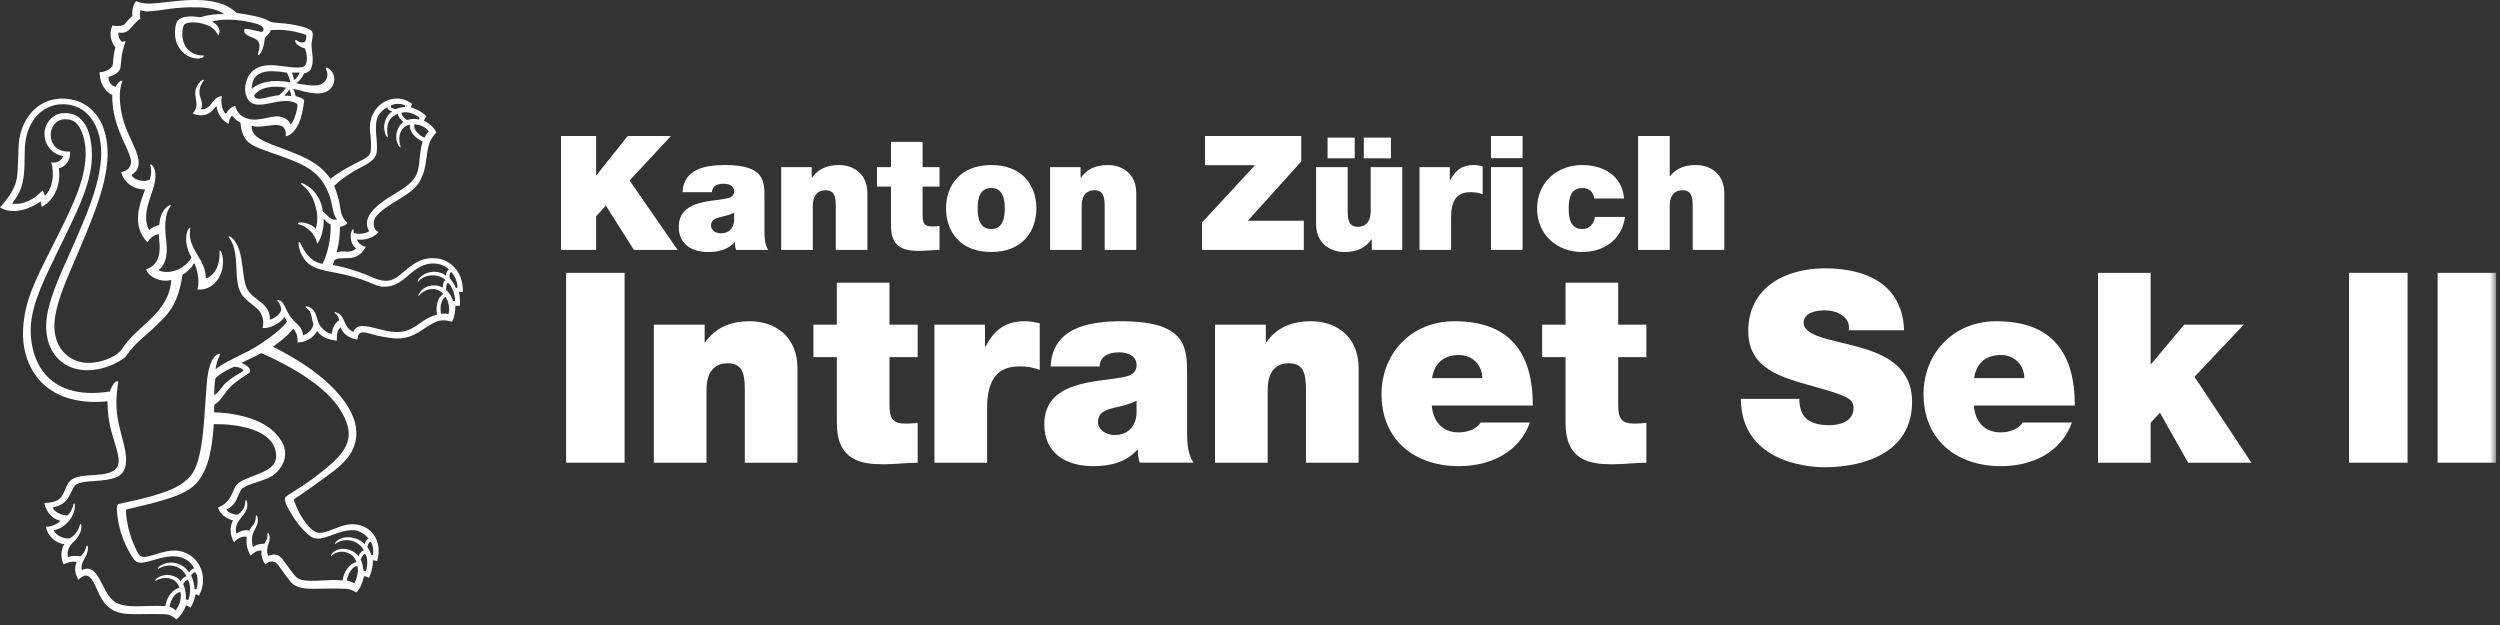 <?xml version="1.0" encoding="UTF-8"?>
<svg width="376px" height="94px" viewBox="0 0 376 94" version="1.1" xmlns="http://www.w3.org/2000/svg" xmlns:xlink="http://www.w3.org/1999/xlink">
    <rect x="0" y="0" width="376" height="94" fill="#333333" stroke="none"/>
    <!-- Generator: Sketch 61.2 (89653) - https://sketch.com -->
    <title>Group 36</title>
    <desc>Created with Sketch.</desc>
    <defs>
        <polygon id="path-1" points="0 93.161 375.416 93.161 375.416 0 0 0"></polygon>
    </defs>
    <g id="Symbols" stroke="none" stroke-width="1" fill="none" fill-rule="evenodd">
        <g id="Header_1680" transform="translate(0, -4)">
            <g id="Group-36" transform="translate(0, 4)">
                <path d="M45.753,11.023 C45.486,11.571 45.017,12.273 44.518,12.513 C45.31,12.654 46.66,12.937 47.661,12.83 C48.909,12.693 49.656,11.542 48.995,10.368 C48.947,10.287 48.969,10.051 49.273,10.219 C50.818,11.053 50.5,13.297 48.888,13.871 C47.356,14.419 45.443,13.597 44.093,13.374 C44.29,13.732 44.433,14.191 44.458,14.457 C44.836,14.555 45.778,14.825 45.744,15.171 C45.606,16.234 45.4,17.508 44.962,18.494 C44.57,19.367 43.857,20.381 42.983,20.497 C43.164,17.461 39.768,19.555 37.854,18.926 C37.678,21.083 41.079,21.658 44.708,23.207 C46.599,24.012 48.448,25.014 49.683,26.884 C51.119,25.797 52.336,25.146 54.236,24.179 C54.949,23.819 55.608,23.49 55.745,22.817 C55.853,22.282 55.797,20.869 55.682,20.03 C55.113,15.814 59.224,13.493 61.988,15.629 C61.911,15.758 61.833,15.951 61.812,16.152 C62.669,16.375 63.579,16.927 64.155,17.487 C63.979,17.693 63.837,17.907 63.747,18.16 C64.44,18.455 65.342,19.196 65.63,19.941 C65.286,20.24 64.882,20.858 64.736,21.166 C64.219,22.249 64.215,23.618 63.979,24.851 C63.782,25.926 63.364,27.124 62.672,27.938 C61.171,29.706 58.084,30.691 56.558,32.557 C56.038,33.195 56.033,34.557 56.932,34.881 C56.072,35.961 54.631,36.132 53.707,36.022 C53.871,36.693 54.631,37.074 55.014,37.112 C53.724,39.685 51.442,38.397 50.327,39.095 C50.22,39.428 50.138,39.634 50.039,39.857 C51.918,40.178 53.908,40.841 55.048,41.304 C56.042,41.706 57.555,42.592 58.969,42.074 C59.83,41.762 60.651,40.88 61.429,40.289 C62.469,39.509 63.612,38.62 65.794,38.881 C67.728,39.107 69.766,40.94 69.599,43.933 C69.384,43.906 69.198,43.906 69.039,43.933 C69.126,44.391 69.242,45.401 69.156,46.013 C68.868,45.969 68.644,45.992 68.476,46.021 C68.524,46.579 68.365,47.717 67.99,48.39 C67.436,48.205 66.602,48.068 65.871,48.302 C63.829,48.958 62.478,51.154 59.241,50.885 C58.483,50.82 57.504,50.65 56.738,50.474 C56.016,50.312 54.976,49.926 54.476,49.999 C53.892,50.08 53.853,50.456 53.745,51.081 C52.318,50.847 51.471,50.042 51.252,49.232 C50.615,49.686 50.667,50.503 50.659,51.24 C49.424,51.125 48.302,50.675 47.679,49.781 C47.232,50.679 46.07,51.536 44.725,51.502 C44.807,50.941 44.712,50.032 44.101,49.459 C43.284,50.456 42.373,51.215 41.058,52.148 C43.513,53.381 46.277,54.982 48.676,57.033 C50.869,58.9 53.454,61.844 53.59,64.853 C53.737,68.095 51.402,69.966 49.52,71.344 C47.67,72.711 46.122,73.819 44.346,74.996 C44.179,75.099 44.192,75.19 44.239,75.322 C44.66,76.551 45.297,77.762 46.002,78.661 C46.401,79.176 47.206,80.112 48.005,80.143 C49.235,80.177 50.981,79.059 52.391,78.883 C55.47,78.494 57.702,81.067 56.721,84.41 C56.523,84.312 56.257,84.27 56.08,84.292 C56.111,85.288 55.779,86.345 55.487,86.924 C55.242,86.762 54.954,86.671 54.752,86.645 C54.602,87.472 54.145,88.58 53.578,89.133 C53.173,88.782 52.529,88.595 52.16,88.555 C47.782,88.371 45.761,88.948 44.196,87.942 C43.702,87.626 43.147,86.762 42.699,86.174 C42.231,85.563 41.715,84.62 41.229,84.501 C40.614,84.347 40.235,84.59 39.922,84.902 C39.491,84.359 39.217,83.528 39.342,82.826 C38.774,82.69 38.1,83.165 37.712,83.551 C37.235,82.912 36.955,81.726 37.114,80.737 C36.353,80.566 35.613,81.067 35.201,81.55 C34.457,80.339 34.612,79.011 35.064,78.259 C34.036,78.052 33.137,77.343 32.785,76.349 C34.531,75.609 34.77,74.495 35.352,73.25 C36.112,71.61 40.967,71.426 41.479,69.123 C41.642,68.381 41.397,67.419 41.135,66.935 C39.832,64.522 35.699,63.758 32.157,63.788 C32.023,65.783 31.805,67.492 31.409,68.977 C31.034,70.36 30.415,71.7 29.543,72.672 C28.382,73.964 26.348,74.696 24.49,75.24 C22.637,75.789 21.008,76.152 19.051,76.61 C18.729,76.645 19.21,79.957 20.216,82.095 C20.763,83.259 20.961,83.893 21.936,83.743 C23.148,83.56 24.808,82.745 26.344,82.801 C29.469,82.912 31.653,86.222 29.934,89.6 C29.736,89.483 29.586,89.407 29.414,89.376 C29.294,90.139 28.97,90.888 28.656,91.394 C28.399,91.213 28.202,91.127 27.956,91.05 C27.647,92 27.027,92.802 26.489,93.161 C26.103,92.763 25.574,92.403 24.812,92.378 C20.096,92.202 18.054,92.887 16.141,91.149 C15.513,90.583 15.018,89.651 14.61,88.705 C13.81,86.851 13.17,85.828 11.798,87.186 C11.23,86.328 11.162,85.254 11.535,84.543 C10.916,84.347 10.078,84.62 9.579,84.868 C9.081,83.987 9.145,82.558 9.682,81.846 C8.383,81.718 7.15,80.648 6.918,79.227 C7.652,79.243 8.586,78.85 9.11,78.336 C7.906,78.091 6.943,77.046 6.664,75.65 C7.46,75.65 8.366,75.476 8.87,75.082 C10.018,74.192 9.656,72.394 11.432,71.799 C13.56,71.092 17.722,72.05 17.847,69.4 C17.899,68.292 17.086,66.172 16.737,64.85 C16.372,63.45 16.166,61.982 16.166,60.36 C6.338,61.288 3.189,54.806 3.469,49.54 C3.693,45.247 5.254,42.267 7.747,37.31 C10.831,31.2 13.063,26.803 12.873,22.608 C12.786,20.694 12.086,18.442 10.654,18.044 C7.92,17.278 6.874,20.364 8.203,21.957 C8.649,22.496 9.51,22.886 10.551,22.784 C10.586,24.2 9.859,25.073 8.848,25.31 C9.2,27.917 8.13,30.108 6.269,31.127 C6.246,30.828 6.165,30.588 6.092,30.301 C4.75,31.341 1.87,32.438 0,31.179 C0.554,30.554 0.83,30.225 1.186,29.736 C1.917,28.738 2.531,27.531 2.618,26.148 C2.708,24.697 2.768,23.28 2.794,22.098 C2.889,18.369 5.374,14.512 9.944,14.851 C13.798,15.138 15.977,18.271 16.174,22.463 C16.399,27.295 13.953,32.845 10.628,40.598 C9.308,43.675 8.083,46.878 8.182,49.348 C8.306,52.384 10.345,54.511 13.222,54.58 C14.974,54.623 17.138,53.783 18.05,52.863 C18.174,52.734 18.295,52.555 18.789,51.874 C20.981,48.838 25.484,46.882 25.75,42.096 C24.245,42.558 22.311,41.629 21.98,40.528 C23.321,40.032 24.284,38.949 23.948,36.158 C23.927,35.897 23.888,35.528 23.88,35.208 C23.136,35.332 22.526,35.858 22.177,36.428 C19.735,33.919 20.995,30.712 21.824,28.486 C19.946,28.576 18.441,27.141 18.248,25.87 C19.155,25.751 19.731,25.091 19.706,24.294 C19.687,23.64 19.223,22.643 18.862,21.859 C17.831,19.611 16.833,17.355 16.888,14.294 C15.544,13.665 14.949,12.098 14.989,10.864 C16.141,10.779 16.961,10.235 17.001,9.499 C17.026,8.917 17.125,7.825 17.37,7.106 C16.927,6.677 16.227,5.368 16.915,3.831 C17.409,3.945 18.178,3.968 18.647,3.711 C18.849,3.595 19.249,2.889 19.924,2.397 C19.825,1.917 19.92,0.852 20.457,0.175 C20.784,0.32 21.322,0.466 21.846,0.521 C24.117,0.752 29.525,-0.852 33.528,0.65 C34.362,0.962 35.068,1.438 35.584,1.956 C36.383,2.042 37.38,2.212 38.366,2.432 C40.318,2.867 40.283,3.224 41.015,3.359 C41.311,3.416 42.127,3.477 42.949,3.544 C43.823,3.621 46.341,4.08 46.84,4.61 C47.292,5.098 46.828,5.98 46.853,6.94 C46.88,7.825 47.321,9.392 46.72,10.445 C46.526,10.783 46.134,10.954 45.753,11.023 M30.033,1.108 C26.008,0.988 24.611,1.617 22.147,1.72 C21.67,1.712 21.291,1.584 21.149,1.515 C21.025,1.789 20.981,2.473 21.14,2.799 C19.782,3.608 19.623,5.188 17.835,4.901 C17.722,5.389 18.02,6.057 18.364,6.305 C18.548,6.237 18.927,6.105 18.866,6.285 C18.145,8.321 18.291,9.195 18.105,10.223 C17.998,10.835 17.121,11.4 16.324,11.558 C16.27,12.098 16.618,12.915 17.375,13.052 C17.831,12.127 18.501,11.986 18.385,12.27 C18.191,12.735 18.032,13.574 18.02,14.17 C17.968,16.187 18.483,18.223 19.128,19.718 C20.389,22.629 21.949,24.954 19.778,26.316 C20.062,26.992 21.462,27.463 22.496,27.048 C22.926,25.926 22.659,25.086 22.599,24.808 C22.577,24.711 22.676,24.689 22.784,24.774 C23.411,25.3 23.446,26.345 23.325,27.17 C23.007,29.356 21.132,32.06 22.426,34.604 C22.814,34.252 23.411,33.966 23.957,33.85 C24.044,32.519 24.464,31.581 25.244,31.021 C25.694,30.696 25.772,30.9 25.647,31.038 C24.697,32.198 24.757,34.381 25.015,36.336 C25.333,38.786 24.559,40.221 23.82,40.606 C24.732,41.175 26.241,40.829 27.015,40.43 C27.582,40.135 28.463,39.402 28.799,38.735 C27.939,37.267 27.882,35.897 28.102,35.015 C28.283,34.287 28.688,34.039 28.614,34.385 C28.064,37.473 31.014,38.885 30.948,41.89 C32.475,41.39 33.137,39.553 33.018,37.827 C33.047,37.596 33.228,37.712 33.309,37.948 C34.178,40.405 32.605,43.833 29.688,43.535 C30.097,42.078 29.616,40.374 29.195,39.549 C28.819,40.315 28.111,40.962 27.436,41.338 C27.346,42.105 27.174,42.776 27.04,43.333 C26.554,45.345 25.711,46.749 24.452,48.033 C21.7,50.842 20.682,51.069 18.878,53.672 C18.487,54.074 17.301,54.713 16.614,54.982 C11.166,57.122 6.6,54.216 6.965,48.398 C7.107,46.06 8.336,42.986 9.308,40.76 C12.163,34.256 14.851,28.823 15.194,23.862 C15.479,19.787 13.715,15.719 9.459,15.677 C6.564,15.65 3.774,18.014 3.718,22.749 C3.68,25.544 3.744,27.655 2.541,29.56 C2.283,29.968 2.161,30.173 1.814,30.618 C3.469,30.892 5.223,29.955 6.393,28.627 C6.501,28.823 6.681,29.136 6.754,29.441 C7.98,28.272 8.177,26.11 7.721,24.398 C8.521,24.628 9.24,24.145 9.527,23.469 C7.683,23.229 6.445,21.478 6.737,19.563 C6.909,18.433 7.915,17.197 9.277,17.038 C12.826,16.618 13.87,20.206 13.818,23.61 C13.754,27.917 11.145,32.682 8.827,37.51 C6.96,41.403 4.845,45.349 4.634,49.044 C4.393,53.145 6.282,60.466 16.519,58.882 C16.932,57.691 17.439,57.229 17.744,57.366 C17.843,57.419 17.765,57.606 17.71,57.987 C17.529,59.251 17.464,60.039 17.529,61.386 C17.646,64.041 18.806,66.691 18.944,68.609 C19.159,71.645 17.585,71.996 15.092,72.274 C14.05,72.394 12.489,72.355 11.54,72.808 C10.984,73.074 10.619,74.444 10.078,75.129 C9.545,75.809 8.818,76.148 7.928,76.324 C8.199,77.004 9.118,77.497 10.125,77.523 C10.49,77.253 10.885,76.61 11.058,75.836 C11.092,75.677 11.289,75.561 11.265,76.157 C11.214,77.757 9.734,79.497 8.078,79.744 C8.379,80.506 9.549,81.079 10.464,80.972 C11.178,80.591 11.75,79.915 12.008,78.952 C12.078,78.682 12.249,78.803 12.245,79.166 C12.223,80.112 11.729,80.892 11.075,81.486 C10.427,82.082 10.008,82.874 10.22,83.803 C10.649,83.589 11.48,83.541 12.095,83.683 C12.416,83.387 12.852,82.896 12.981,82.184 C13.023,81.948 13.269,82 13.226,82.553 C13.126,83.879 12.035,84.482 12.309,85.738 C14.92,84.496 15.203,89.107 17.229,90.494 C18.909,91.65 22.027,90.956 24.864,91.162 C25.062,89.92 25.857,88.649 26.967,88.413 C26.489,86.64 24.426,86.705 23.484,87.317 C23.274,87.454 23.334,87.186 23.566,86.992 C24.714,86.141 26.378,86.401 27.174,87.381 C27.366,87.021 27.75,86.731 28.059,86.676 C27.247,84.98 25.298,84.658 23.888,85.519 C23.634,85.682 23.708,85.318 24.16,85.057 C25.845,84.086 27.632,84.844 28.425,86.089 C28.588,85.823 28.937,85.493 29.207,85.515 C28.743,84.414 27.543,83.64 26.008,83.666 C23.351,83.717 21.111,85.473 20.135,84.115 C19.043,82.578 17.68,79.783 17.572,76.443 C17.572,76.161 17.585,75.894 17.835,75.805 C19.899,75.339 21.846,74.958 23.579,74.393 C25.454,73.79 27.315,73.143 28.648,71.58 C30.076,69.915 30.467,66.16 30.708,63.112 C30.823,61.652 30.966,59.499 31.082,57.902 C31.258,55.346 31.805,53.715 32.806,53.244 C33.065,53.128 33.189,53.248 32.987,53.602 C32.737,54.027 32.526,54.81 32.423,55.53 C32.875,55.179 33.451,54.798 33.851,54.584 C35.166,53.873 36.048,53.487 37.498,52.73 C38.886,52.006 40.214,51.044 41.203,50.272 C41.832,49.781 42.559,49.194 43.182,48.355 C43.032,48.15 42.873,47.884 42.795,47.699 C42.086,48.646 40.632,49.435 39.487,49.336 C39.789,48.38 39.441,47.044 38.641,46.386 C37.751,45.658 37.196,45.251 36.633,44.634 C34.767,42.601 36.358,38.298 34.444,35.704 C34.307,35.434 34.599,35.507 34.913,35.802 C36.026,36.856 36.242,38.474 36.47,40.093 C36.646,41.313 36.715,42.764 37.299,43.671 C38.327,45.29 40.688,45.645 40.588,48.085 C41.337,47.888 42.262,47.169 42.3,46.531 C42.262,46.24 42.119,45.581 41.719,45.281 C41.62,45.208 41.682,45.059 41.982,45.152 C42.537,45.328 42.807,46.009 43.048,46.505 C43.306,47.049 43.564,47.542 43.947,47.974 C44.626,48.757 45.464,49.159 45.576,50.426 C46.208,50.231 47.051,49.579 47.125,48.749 C46.788,47.798 47.007,46.907 46.019,46.258 C45.89,46.168 45.946,45.949 46.484,46.171 C47.748,46.702 47.554,48.201 48.17,49.023 C48.573,49.57 49.063,50.032 49.893,50.216 C49.979,49.451 50.31,48.62 50.994,48.174 C50.929,47.747 50.865,47.489 50.379,47.113 C50.25,47.01 50.271,46.81 50.826,47.083 C51.97,47.661 51.634,49.288 53.161,49.926 C53.594,48.586 55.246,49.049 56.813,49.451 C57.589,49.652 58.548,49.887 59.383,49.931 C62.482,50.08 62.999,48.004 65.72,47.327 C65.526,45.979 65.807,44.737 66.68,44.219 C65.54,42.884 63.661,43.564 63.024,44.481 C62.878,44.665 62.895,44.343 63.115,44.03 C63.932,42.797 65.592,42.674 66.607,43.26 C66.581,42.836 66.744,42.151 67.002,42.134 C66.262,41.3 64.073,40.956 62.895,42.382 C62.754,42.541 62.788,42.232 62.96,41.98 C63.824,40.808 65.767,40.473 67.084,41.454 C67.075,41.179 67.216,40.589 67.539,40.576 C66.98,39.917 65.871,39.531 64.787,39.638 C61.657,39.956 60.802,43.393 57.43,43.11 C56.652,43.046 55.9,42.545 54.387,42.027 C53.594,41.762 52.628,41.492 51.746,41.287 C49.329,40.721 47.094,40.696 45.847,39.074 C45.43,38.529 45.065,37.871 44.923,36.899 C44.85,36.449 45.022,36.243 45.15,36.543 C45.89,37.994 46.66,39.335 48.5,39.694 C49.249,38.269 49.815,35.841 49.721,33.744 C48.921,33.383 48.93,33.02 48.667,32.913 C48.779,34.505 48.182,36.175 47.683,36.676 C47.456,35.177 46.204,34.072 44.918,33.726 C44.751,33.679 44.733,33.41 45.43,33.461 C45.903,33.491 47.012,33.781 47.498,34.419 C47.941,32.882 47.675,31.444 47.125,30.041 C46.832,29.287 46.122,28.297 45.339,27.724 C45.172,27.6 45.241,27.407 45.8,27.693 C47.228,28.425 48.325,29.86 48.569,31.855 C49.325,32.297 49.639,33.276 50.702,32.998 C49.79,31.984 50.246,30.289 48.818,27.822 C48.052,26.513 47.034,25.566 45.322,24.727 C43.207,23.695 40.662,22.972 39.028,22.321 C37.32,21.636 36.374,20.883 36.152,18.425 C35.58,18.173 35.243,17.804 34.905,17.38 C34.591,17.65 34.397,18.241 34.384,18.631 C33.275,18.096 32.686,16.974 32.582,15.989 C32.234,16.04 31.529,18.041 28.958,17.085 C30.484,15.497 28.39,14.243 30.041,12.355 C30.351,11.969 30.815,11.871 30.609,12.158 C29.109,14.298 30.922,15.035 30.217,16.434 C31.847,16.588 31.946,14.439 33.369,14.479 C33.175,15.424 33.395,16.722 33.976,17.124 C34.319,16.524 34.736,16.13 35.369,15.886 C35.648,17.064 36.478,17.693 37.498,17.917 C39.032,18.259 40.765,17.351 42.02,17.526 C42.778,17.633 43.457,18.079 43.727,18.712 C44.351,18.1 44.927,15.783 44.677,15.613 C42.231,14.089 38.267,17.351 37.107,14.593 C36.903,14.106 36.8,13.485 36.886,12.933 C37.231,10.702 38.705,9.628 41.371,9.82 C42.537,9.906 45.094,10.453 45.778,9.949 C46.341,9.533 46.19,7.958 45.847,7.273 C45.154,7.089 44.359,6.627 44.402,6.121 C44.445,5.671 44.862,6.618 45.778,6.336 C46.037,6.22 46.174,5.294 46.006,5.239 C44.536,4.696 42.515,4.35 40.726,4.537 C40.464,5.333 39.836,5.415 39.781,6.023 C39.686,7.071 39.359,7.927 38.916,8.274 C38.74,8.39 38.753,8.21 38.855,7.88 C38.981,7.47 39.128,6.793 38.928,6.37 C38.521,5.48 36.77,5.604 36.736,4.619 C36.711,4.211 36.943,4.258 38.674,4.661 C39.406,4.833 39.483,4.846 39.587,4.619 C39.875,3.977 38.881,3.629 38.004,3.42 C35.373,2.786 32.944,2.867 31.912,3.266 C32.957,3.757 33.223,4.747 32.892,5.223 C32.668,5.521 32.827,4.729 31.663,4.028 C30.381,3.266 28.124,3.142 27.68,3.753 C27.436,4.104 27.366,5.142 27.444,5.611 C27.573,6.42 27.832,7.212 28.73,7.813 C29.96,8.63 30.79,8.177 30.673,8.438 C30.415,8.994 28.811,8.913 27.87,8.172 C27.088,7.556 26.511,6.738 26.361,5.578 C26.249,4.755 26.361,3.518 26.739,3.073 C27.251,2.469 28.7,2.336 30.058,2.602 C31.154,2.264 32.599,2.054 33.709,2.136 C32.931,1.485 31.395,1.15 30.033,1.108 M37.858,13.353 C39.118,12.307 40.95,11.913 43.633,12.372 C43.612,11.913 43.354,11.25 43.139,10.929 C40.451,10.489 37.914,10.449 37.858,13.353 M43.904,10.912 C44.054,11.25 44.153,11.631 44.175,11.773 C44.196,11.921 44.187,12.05 44.265,12.013 C44.531,11.88 44.979,11.293 45.051,10.882 C44.733,10.938 44.175,10.929 43.904,10.912 M38.207,14.367 C38.529,15.441 40.456,14.423 41.96,14.315 C42.433,13.931 42.799,13.536 43,13.193 C41.161,12.826 39.135,13.062 38.207,14.367 M43.513,13.493 C43.457,13.468 43.418,13.587 43.339,13.711 C43.224,13.887 43.032,14.153 42.759,14.387 C43.026,14.375 43.534,14.41 43.771,14.464 C43.8,14.11 43.59,13.527 43.513,13.493 M60.939,15.844 C60.436,15.609 59.486,15.484 58.836,15.856 C58.626,16.04 58.897,16.302 59.507,16.422 C59.981,16.199 60.483,16.109 60.9,16.092 C60.9,15.994 60.914,15.955 60.939,15.844 M57.993,20.232 C57.653,19.298 57.715,18.601 58.088,17.792 C58.274,17.398 58.691,16.953 58.975,16.739 C58.48,16.627 58.295,16.37 58.226,16.147 C55.53,17.585 56.936,20.364 56.662,22.843 C56.489,24.385 54.524,24.933 53.229,25.742 C52.121,26.436 51.028,27.181 50.259,27.963 C51.647,31.243 50.697,31.963 52.25,33.551 C51.986,33.867 51.488,34.082 51.128,34.085 C51.106,35.478 50.977,36.735 50.62,37.977 C51.755,37.519 52.602,38.282 53.552,37.36 C52.68,36.701 52.64,35.478 52.868,34.792 C52.994,34.398 53.161,34.446 53.161,34.557 C53.161,34.753 53.19,34.938 53.234,35.063 C53.737,35.194 54.812,35.246 55.522,34.779 C54.308,32.72 56.626,30.9 58.39,29.757 C59.601,28.97 61.36,28.092 62.233,26.924 C63.402,25.348 62.827,23.635 63.579,21.307 C62.693,20.861 61.519,19.993 61.653,18.738 C60.72,18.857 59.628,20.005 60.225,21.953 C60.328,22.286 60.122,22.189 59.924,21.876 C59.164,20.45 59.848,18.819 60.711,18.348 C60.225,18.041 59.821,17.432 59.868,17.11 C58.458,17.616 58.015,18.836 58.316,20.455 C58.363,20.694 58.166,20.703 57.993,20.232 M63.111,17.731 C62.616,17.252 61.331,16.658 60.406,16.961 C60.333,17.334 60.854,17.834 61.228,18.057 C61.678,17.886 62.318,17.813 62.999,17.971 C63.028,17.898 63.063,17.825 63.111,17.731 M64.495,19.804 C63.966,18.981 62.874,18.674 62.306,18.721 C62.108,19.526 63.149,20.45 63.85,20.708 C64.069,20.198 64.293,19.941 64.495,19.804 M67.62,41.843 C67.999,42.236 68.381,42.807 68.567,43.307 L68.798,43.269 C68.847,42.605 68.424,41.419 67.883,40.948 C67.648,40.884 67.561,41.54 67.62,41.843 M68.443,45.238 C68.459,44.304 67.952,43.002 67.398,42.533 C67.131,42.571 67.075,43.205 67.105,43.624 C67.63,44.077 67.982,44.737 68.145,45.286 C68.248,45.264 68.365,45.242 68.443,45.238 M66.976,44.661 C66.197,45.187 66.193,46.42 66.331,47.203 C66.744,47.131 67.087,47.143 67.449,47.259 C67.698,46.44 67.449,45.136 66.976,44.661 M53.376,79.757 C50.857,79.501 48.427,81.752 46.836,80.751 C46.11,80.297 45.142,79.26 44.433,78.229 C43.989,77.578 42.734,75.711 42.85,74.962 C42.898,74.655 43.397,74.422 44.277,73.865 C45.812,72.894 47.198,71.927 48.469,70.895 C50.031,69.646 52.43,67.753 52.451,65.295 C52.469,63.605 51.346,61.767 50.473,60.638 C48.93,58.651 46.285,56.764 43.757,55.329 C42.648,54.7 40.576,53.625 39.282,53.116 C38.009,53.827 37.386,54.019 36.307,54.592 C37.092,54.909 37.747,55.419 37.617,55.851 C37.54,56.121 37.338,56.181 36.393,56.805 C35.842,57.174 35.162,57.704 34.844,57.992 C34.152,58.63 33.769,59.34 33.175,60.039 C32.818,60.462 32.595,60.621 32.23,60.89 C32.226,61.246 32.209,61.567 32.187,62.016 C36.307,62.135 40.03,63.322 41.827,65.616 C42.086,65.941 42.485,66.511 42.644,66.935 C43.453,69.08 42.08,70.822 40.932,71.58 C39.785,72.334 37.18,72.787 36.44,73.481 C35.872,74.016 35.823,74.976 35.149,75.805 C34.844,76.183 34.492,76.409 34.065,76.649 C34.293,77.08 35.175,77.463 35.802,77.394 C36.048,77.158 36.293,76.995 36.547,76.613 C36.736,76.324 36.908,75.861 36.895,75.343 C36.891,75.215 37.076,75.078 37.157,75.502 C37.561,77.633 35.076,77.881 35.524,80.262 C35.98,79.962 36.715,79.599 37.494,79.795 C37.687,79.381 37.97,79.136 38.197,78.782 C38.327,78.567 38.49,78.233 38.474,77.626 C38.464,77.467 38.674,77.407 38.761,77.95 C39.01,79.482 37.377,79.877 38.047,82.301 C38.49,81.924 39.135,81.756 39.758,81.774 C39.922,81.432 40.318,81.075 40.218,80.31 C40.197,80.138 40.387,79.966 40.519,80.536 C40.792,81.675 39.828,82.099 40.318,83.606 C42.037,82.912 42.481,84.149 43.242,85.125 C43.676,85.682 44.248,86.564 44.704,86.91 C45.856,87.797 49.086,87.035 51.536,87.292 C51.695,85.97 52.555,84.783 53.608,84.535 C53.109,82.891 50.929,82.501 49.859,83.602 C49.691,83.764 49.794,83.327 50.117,83.058 C51.145,82.193 52.989,82.459 53.904,83.645 C54.086,83.199 54.439,82.801 54.709,82.793 C53.939,81.152 51.687,80.793 50.452,81.794 C50.353,81.872 50.323,81.654 50.667,81.355 C51.622,80.523 53.664,80.584 54.868,81.859 C54.954,81.392 55.194,81.05 55.439,81.05 C55.105,80.515 54.197,79.838 53.376,79.757 M35.266,55.153 C34.002,55.615 32.415,56.687 32.372,56.985 C32.264,57.684 32.221,58.682 32.221,59.43 C33.047,58.955 33.279,58.103 34.209,57.371 C35.876,56.061 36.693,55.872 36.603,55.679 C36.409,55.329 35.627,55.153 35.266,55.153 M56.086,83.464 C56.192,82.916 56.086,81.901 55.797,81.529 C55.59,81.401 55.353,81.786 55.246,82.245 C55.479,82.587 55.762,83.114 55.822,83.464 C55.913,83.452 55.989,83.452 56.086,83.464 M54.249,84.167 C54.468,84.565 54.649,85.353 54.666,85.849 C54.781,85.857 54.932,85.857 55.04,85.888 C55.368,84.92 55.259,83.734 54.932,83.302 C54.734,83.242 54.391,83.751 54.249,84.167 M52.185,87.33 C52.628,87.402 53.045,87.583 53.291,87.737 C53.51,87.377 54.055,85.921 53.737,85.125 C52.843,85.211 52.168,86.692 52.185,87.33 M29.521,88.644 C29.847,87.693 29.75,86.542 29.41,86.093 C29.323,85.978 28.829,86.251 28.743,86.593 C29.018,87.056 29.276,88.011 29.251,88.595 C29.332,88.595 29.431,88.606 29.521,88.644 M27.56,87.904 C27.861,88.49 28.024,89.523 27.939,90.15 C28.051,90.164 28.193,90.207 28.317,90.264 C28.563,89.651 28.816,88.174 28.266,87.197 C28.008,87.245 27.632,87.519 27.56,87.904 M25.518,91.265 C25.853,91.363 26.215,91.569 26.386,91.834 C26.812,91.324 27.397,90.143 27.143,89.05 C26.348,89.05 25.608,90.293 25.518,91.265" id="Fill-1" fill="#ffffff"></path>
                <polygon id="Fill-3" fill="#ffffff" points="84.374 20.453 89.654 20.453 89.654 26.357 89.703 26.357 94.407 20.453 100.912 20.453 94.695 27.15 101.919 37.591 95.343 37.591 91.119 30.918 89.654 32.526 89.654 37.591 84.374 37.591"></polygon>
                <path d="M110.414,31.998 C109.838,32.286 109.19,32.454 108.542,32.599 C107.486,32.839 106.934,33.102 106.934,33.942 C106.934,34.519 107.558,35.095 108.422,35.095 C109.502,35.095 110.342,34.446 110.414,33.15 L110.414,31.998 Z M114.975,34.807 C114.975,35.742 115.022,36.799 115.55,37.591 L110.702,37.591 C110.582,37.255 110.51,36.751 110.534,36.415 L110.486,36.415 C109.478,37.566 108.014,37.903 106.477,37.903 C104.078,37.903 102.085,36.751 102.085,34.135 C102.085,30.198 106.694,30.342 109.118,29.886 C109.766,29.767 110.414,29.574 110.414,28.782 C110.414,27.942 109.622,27.63 108.854,27.63 C107.39,27.63 107.101,28.374 107.078,28.902 L102.661,28.902 C102.805,25.397 106.118,24.821 109.07,24.821 C115.022,24.821 114.975,27.294 114.975,29.694 L114.975,34.807 Z" id="Fill-5" fill="#ffffff"></path>
                <path d="M117.493,25.134 L122.077,25.134 L122.077,26.718 L122.126,26.718 C123.014,25.47 124.286,24.822 126.182,24.822 C128.414,24.822 130.454,26.189 130.454,29.046 L130.454,37.59 L125.702,37.59 L125.702,31.062 C125.702,29.622 125.534,28.613 124.142,28.613 C123.326,28.613 122.245,29.023 122.245,31.015 L122.245,37.59 L117.493,37.59 L117.493,25.134 Z" id="Fill-7" fill="#ffffff"></path>
                <path d="M138.758,25.134 L141.302,25.134 L141.302,28.061 L138.758,28.061 L138.758,32.406 C138.758,33.559 139.022,34.062 140.222,34.062 C140.582,34.062 140.942,34.038 141.302,33.989 L141.302,37.59 C140.342,37.59 139.262,37.734 138.254,37.734 C136.237,37.734 134.006,37.422 134.006,34.014 L134.006,28.061 L131.893,28.061 L131.893,25.134 L134.006,25.134 L134.006,21.341 L138.758,21.341 L138.758,25.134 Z" id="Fill-9" fill="#ffffff"></path>
                <path d="M149.078,28.278 C147.278,28.278 147.038,30.03 147.038,31.35 C147.038,32.67 147.278,34.446 149.078,34.446 C150.878,34.446 151.119,32.67 151.119,31.35 C151.119,30.03 150.878,28.278 149.078,28.278 M149.078,37.903 C144.398,37.903 142.286,34.806 142.286,31.35 C142.286,27.893 144.398,24.821 149.078,24.821 C153.759,24.821 155.87,27.893 155.87,31.35 C155.87,34.806 153.759,37.903 149.078,37.903" id="Fill-11" fill="#ffffff"></path>
                <path d="M157.933,25.134 L162.517,25.134 L162.517,26.718 L162.566,26.718 C163.454,25.47 164.726,24.822 166.622,24.822 C168.854,24.822 170.894,26.189 170.894,29.046 L170.894,37.59 L166.142,37.59 L166.142,31.062 C166.142,29.622 165.974,28.613 164.582,28.613 C163.766,28.613 162.685,29.023 162.685,31.015 L162.685,37.59 L157.933,37.59 L157.933,25.134 Z" id="Fill-13" fill="#ffffff"></path>
                <polygon id="Fill-15" fill="#ffffff" points="180.781 33.463 188.75 24.846 181.237 24.846 181.237 20.453 195.71 20.453 195.71 24.294 187.67 33.198 196.094 33.198 196.094 37.591 180.781 37.591"></polygon>
                <mask id="mask-2" fill="white">
                    <use xlink:href="#path-1"></use>
                </mask>
                <g id="Clip-18"></g>
                <path d="M205.117,23.813 L209.198,23.813 L209.198,20.693 L205.117,20.693 L205.117,23.813 Z M199.669,23.813 L203.749,23.813 L203.749,20.693 L199.669,20.693 L199.669,23.813 Z M210.902,37.59 L206.317,37.59 L206.317,36.006 L206.27,36.006 C205.381,37.254 204.109,37.903 202.213,37.903 C199.981,37.903 197.94,36.535 197.94,33.678 L197.94,25.133 L202.693,25.133 L202.693,31.662 C202.693,33.102 202.861,34.11 204.253,34.11 C205.069,34.11 206.149,33.702 206.149,31.71 L206.149,25.133 L210.902,25.133 L210.902,37.59 Z" id="Fill-17" fill="#ffffff" mask="url(#mask-2)"></path>
                <path d="M213.492,25.134 L218.053,25.134 L218.053,27.125 L218.1,27.125 C218.868,25.637 219.877,24.822 221.605,24.822 C222.085,24.822 222.541,24.893 222.997,25.014 L222.997,29.213 C222.517,29.046 222.085,28.902 221.125,28.902 C219.253,28.902 218.244,30.006 218.244,32.669 L218.244,37.59 L213.492,37.59 L213.492,25.134 Z" id="Fill-19" fill="#ffffff" mask="url(#mask-2)"></path>
                <path d="M224.244,37.59 L228.996,37.59 L228.996,25.133 L224.244,25.133 L224.244,37.59 Z M224.245,23.79 L228.997,23.79 L228.997,20.453 L224.245,20.453 L224.245,23.79 Z" id="Fill-20" fill="#ffffff" mask="url(#mask-2)"></path>
                <path d="M239.749,29.862 C239.701,29.358 239.533,28.95 239.221,28.686 C238.933,28.422 238.525,28.278 238.021,28.278 C236.197,28.278 235.933,29.862 235.933,31.374 C235.933,32.886 236.197,34.446 238.021,34.446 C239.053,34.446 239.773,33.606 239.869,32.622 L244.405,32.622 C243.949,36.007 241.285,37.903 237.925,37.903 C234.181,37.903 231.18,35.31 231.18,31.374 C231.18,27.437 234.181,24.821 237.925,24.821 C241.189,24.821 243.973,26.429 244.261,29.862 L239.749,29.862 Z" id="Fill-21" fill="#ffffff" mask="url(#mask-2)"></path>
                <path d="M246.372,20.453 L251.124,20.453 L251.124,26.477 L251.173,26.477 C251.989,25.517 253.045,24.821 255.061,24.821 C257.293,24.821 259.333,26.189 259.333,29.046 L259.333,37.591 L254.581,37.591 L254.581,31.062 C254.581,29.622 254.413,28.614 253.021,28.614 C252.205,28.614 251.124,29.022 251.124,31.015 L251.124,37.591 L246.372,37.591 L246.372,20.453 Z" id="Fill-22" fill="#ffffff" mask="url(#mask-2)"></path>
                <polygon id="Fill-23" fill="#ffffff" mask="url(#mask-2)" points="85.141 69.591 93.939 69.591 93.939 41.035 85.141 41.035"></polygon>
                <path d="M98.341,48.834 L105.98,48.834 L105.98,51.474 L106.06,51.474 C107.539,49.395 109.659,48.314 112.819,48.314 C116.538,48.314 119.937,50.594 119.937,55.354 L119.937,69.591 L112.019,69.591 L112.019,58.713 C112.019,56.313 111.739,54.634 109.419,54.634 C108.059,54.634 106.259,55.313 106.259,58.633 L106.259,69.591 L98.341,69.591 L98.341,48.834 Z" id="Fill-24" fill="#ffffff" mask="url(#mask-2)"></path>
                <path d="M133.779,48.834 L138.018,48.834 L138.018,53.714 L133.779,53.714 L133.779,60.952 C133.779,62.872 134.219,63.712 136.218,63.712 C136.819,63.712 137.418,63.672 138.018,63.592 L138.018,69.591 C136.418,69.591 134.619,69.831 132.939,69.831 C129.579,69.831 125.86,69.311 125.86,63.632 L125.86,53.714 L122.341,53.714 L122.341,48.834 L125.86,48.834 L125.86,42.516 L133.779,42.516 L133.779,48.834 Z" id="Fill-25" fill="#ffffff" mask="url(#mask-2)"></path>
                <path d="M140.541,48.834 L148.14,48.834 L148.14,52.153 L148.22,52.153 C149.499,49.674 151.179,48.314 154.059,48.314 C154.858,48.314 155.619,48.435 156.378,48.635 L156.378,55.633 C155.579,55.354 154.858,55.113 153.259,55.113 C150.139,55.113 148.459,56.953 148.459,61.393 L148.459,69.591 L140.541,69.591 L140.541,48.834 Z" id="Fill-26" fill="#ffffff" mask="url(#mask-2)"></path>
                <path d="M170.938,60.272 C169.978,60.751 168.898,61.032 167.819,61.272 C166.059,61.671 165.138,62.112 165.138,63.511 C165.138,64.471 166.179,65.431 167.619,65.431 C169.417,65.431 170.817,64.351 170.938,62.192 L170.938,60.272 Z M178.536,64.951 C178.536,66.511 178.617,68.271 179.496,69.59 L171.417,69.59 C171.218,69.031 171.097,68.191 171.137,67.63 L171.058,67.63 C169.377,69.55 166.939,70.11 164.379,70.11 C160.38,70.11 157.06,68.191 157.06,63.832 C157.06,57.272 164.738,57.512 168.778,56.752 C169.857,56.552 170.938,56.233 170.938,54.913 C170.938,53.513 169.618,52.993 168.338,52.993 C165.899,52.993 165.418,54.233 165.379,55.113 L158.02,55.113 C158.26,49.274 163.779,48.314 168.698,48.314 C178.617,48.314 178.536,52.433 178.536,56.432 L178.536,64.951 Z" id="Fill-27" fill="#ffffff" mask="url(#mask-2)"></path>
                <path d="M182.74,48.834 L190.379,48.834 L190.379,51.474 L190.459,51.474 C191.938,49.395 194.058,48.314 197.218,48.314 C200.937,48.314 204.336,50.594 204.336,55.354 L204.336,69.591 L196.418,69.591 L196.418,58.713 C196.418,56.313 196.138,54.634 193.818,54.634 C192.458,54.634 190.658,55.313 190.658,58.633 L190.658,69.591 L182.74,69.591 L182.74,48.834 Z" id="Fill-28" fill="#ffffff" mask="url(#mask-2)"></path>
                <path d="M222.937,56.873 C222.937,54.953 221.498,53.394 219.458,53.394 C217.098,53.394 215.738,54.634 215.378,56.873 L222.937,56.873 Z M215.338,60.992 C215.539,63.352 216.898,65.031 219.378,65.031 C220.658,65.031 222.058,64.552 222.697,63.552 L230.096,63.552 C228.496,68.031 224.137,70.11 219.418,70.11 C212.779,70.11 207.78,66.191 207.78,59.272 C207.78,53.233 212.179,48.314 218.738,48.314 C226.977,48.314 230.536,52.914 230.536,60.992 L215.338,60.992 Z" id="Fill-29" fill="#ffffff" mask="url(#mask-2)"></path>
                <path d="M243.377,48.834 L247.617,48.834 L247.617,53.714 L243.377,53.714 L243.377,60.952 C243.377,62.872 243.817,63.712 245.816,63.712 C246.417,63.712 247.017,63.672 247.617,63.592 L247.617,69.591 C246.017,69.591 244.218,69.831 242.537,69.831 C239.178,69.831 235.458,69.311 235.458,63.632 L235.458,53.714 L231.94,53.714 L231.94,48.834 L235.458,48.834 L235.458,42.516 L243.377,42.516 L243.377,48.834 Z" id="Fill-30" fill="#ffffff" mask="url(#mask-2)"></path>
                <path d="M270.617,59.992 C270.617,60.712 270.737,61.352 270.937,61.872 C271.577,63.592 273.497,63.952 275.137,63.952 C276.576,63.952 278.776,63.471 278.776,61.352 C278.776,59.872 277.536,59.472 272.617,58.073 C268.097,56.793 262.938,55.553 262.938,49.794 C262.938,43.195 268.577,40.355 274.456,40.355 C280.656,40.355 286.135,42.716 286.374,49.674 L278.056,49.674 C278.216,48.595 277.736,47.874 277.016,47.394 C276.296,46.875 275.296,46.675 274.416,46.675 C273.217,46.675 271.257,46.994 271.257,48.595 C271.417,50.634 275.496,51.074 279.535,52.193 C283.575,53.313 287.574,55.193 287.574,60.432 C287.574,67.871 280.736,70.27 274.376,70.27 C271.137,70.27 261.899,69.111 261.819,59.992 L270.617,59.992 Z" id="Fill-31" fill="#ffffff" mask="url(#mask-2)"></path>
                <path d="M304.456,56.873 C304.456,54.953 303.017,53.394 300.977,53.394 C298.617,53.394 297.257,54.634 296.897,56.873 L304.456,56.873 Z M296.857,60.992 C297.058,63.352 298.417,65.031 300.897,65.031 C302.177,65.031 303.577,64.552 304.216,63.552 L311.615,63.552 C310.015,68.031 305.656,70.11 300.937,70.11 C294.298,70.11 289.299,66.191 289.299,59.272 C289.299,53.233 293.698,48.314 300.257,48.314 C308.496,48.314 312.055,52.914 312.055,60.992 L296.857,60.992 Z" id="Fill-32" fill="#ffffff" mask="url(#mask-2)"></path>
                <polygon id="Fill-33" fill="#ffffff" mask="url(#mask-2)" points="315.538 41.035 323.456 41.035 323.456 54.833 328.496 48.834 337.454 48.834 330.056 56.673 338.614 69.591 329.096 69.591 324.856 62.072 323.456 63.592 323.456 69.591 315.538 69.591"></polygon>
                <polygon id="Fill-34" fill="#ffffff" mask="url(#mask-2)" points="353.297 69.591 362.096 69.591 362.096 41.035 353.297 41.035"></polygon>
                <polygon id="Fill-35" fill="#ffffff" mask="url(#mask-2)" points="366.618 69.591 375.416 69.591 375.416 41.035 366.618 41.035"></polygon>
            </g>
        </g>
    </g>
</svg>
